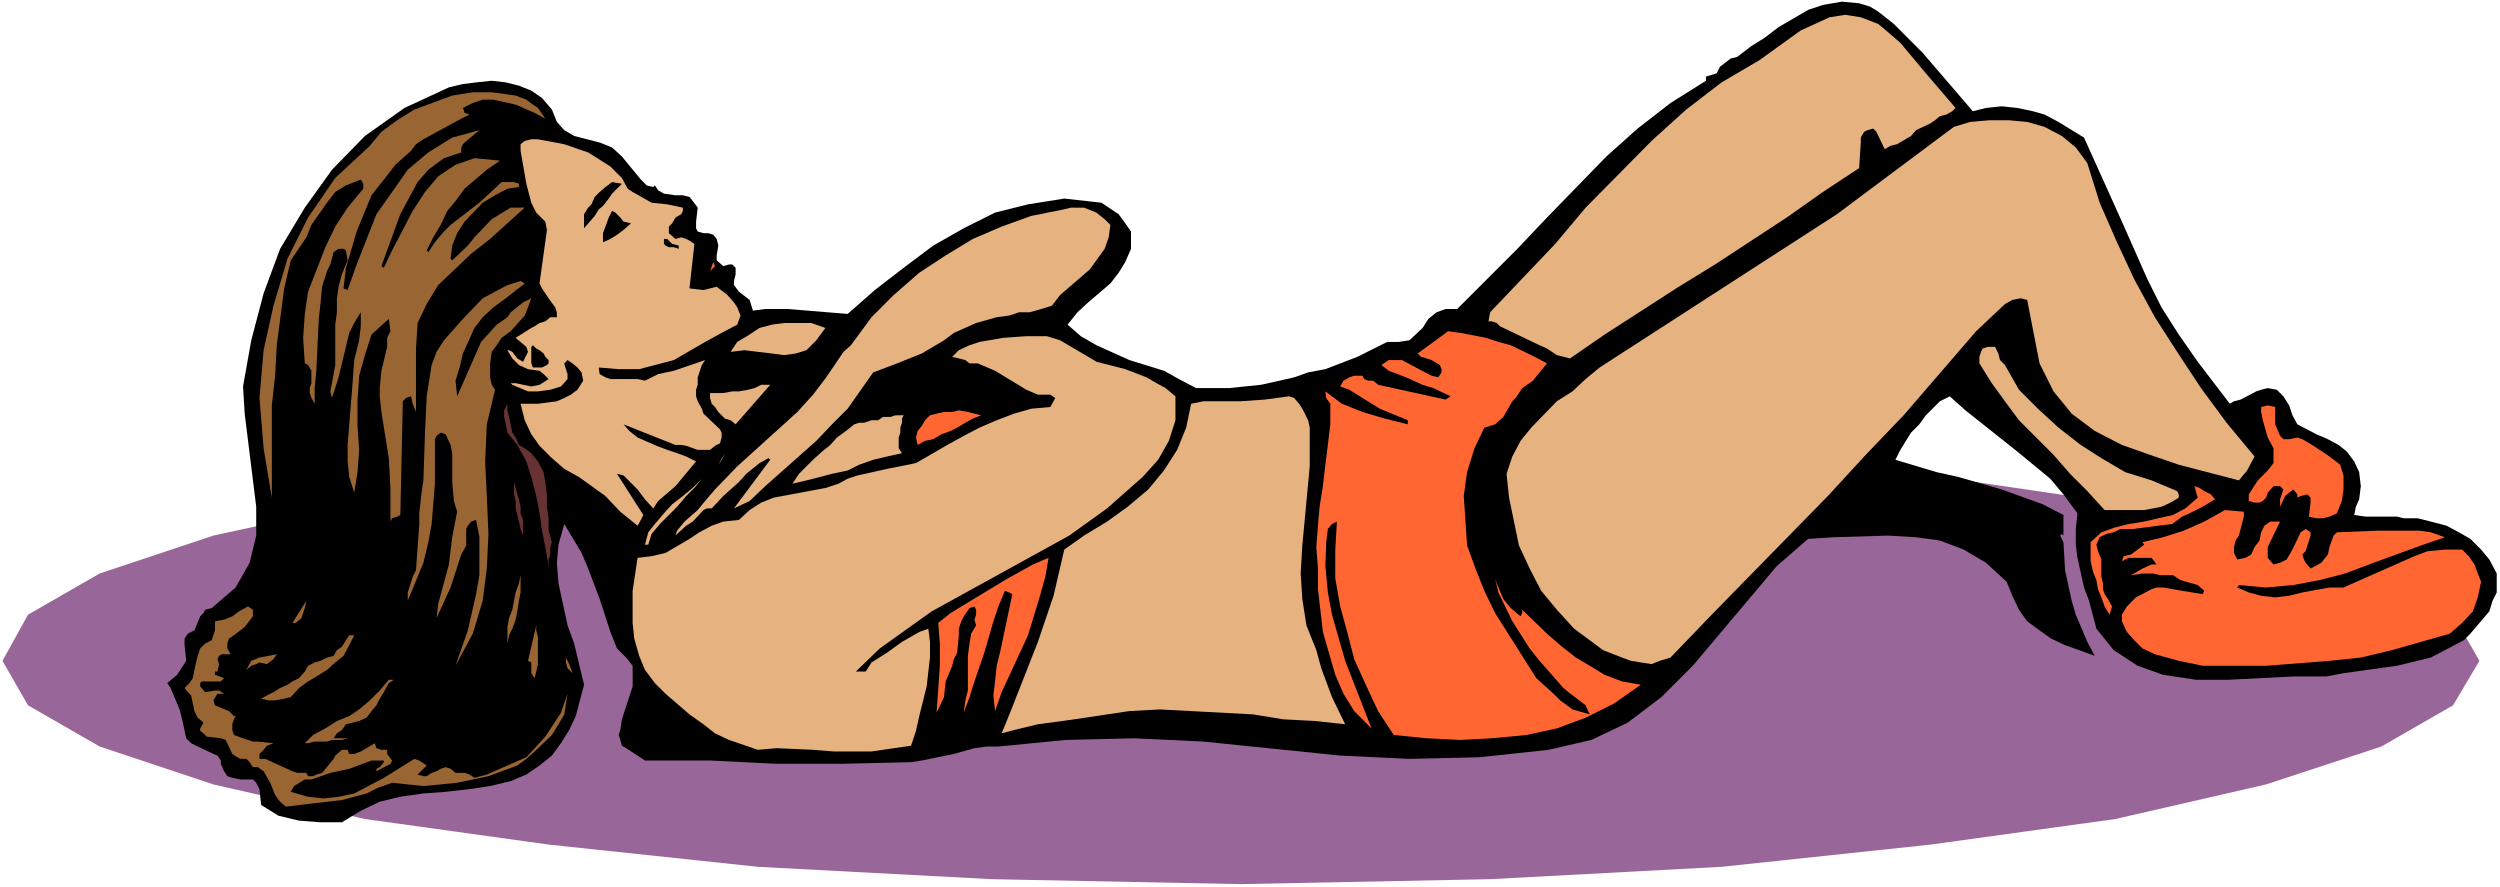 <?xml version="1.0" encoding="UTF-8" standalone="no"?>
<svg
   version="1.0"
   width="129.766mm"
   height="46.063mm"
   id="svg38"
   sodipodi:docname="Sit-Ups 4.wmf"
   xmlns:inkscape="http://www.inkscape.org/namespaces/inkscape"
   xmlns:sodipodi="http://sodipodi.sourceforge.net/DTD/sodipodi-0.dtd"
   xmlns="http://www.w3.org/2000/svg"
   xmlns:svg="http://www.w3.org/2000/svg">
  <rect width="100%" height="100%" fill="#333333" stroke="none"/>
  <sodipodi:namedview
     id="namedview38"
     pagecolor="#ffffff"
     bordercolor="#000000"
     borderopacity="0.25"
     inkscape:showpageshadow="2"
     inkscape:pageopacity="0.0"
     inkscape:pagecheckerboard="0"
     inkscape:deskcolor="#d1d1d1"
     inkscape:document-units="mm" />
  <defs
     id="defs1">
    <pattern
       id="WMFhbasepattern"
       patternUnits="userSpaceOnUse"
       width="6"
       height="6"
       x="0"
       y="0" />
  </defs>
  <path
     style="fill:#ffffff;fill-opacity:1;fill-rule:evenodd;stroke:none"
     d="M 0,174.096 H 490.455 V 0 H 0 Z"
     id="path1" />
  <path
     style="fill:#996699;fill-opacity:1;fill-rule:evenodd;stroke:none"
     d="m 243.369,85.836 48.965,1.132 45.41,2.263 41.046,4.041 36.198,5.334 29.573,6.466 22.624,7.436 14.059,8.082 5.171,9.052 -5.171,8.729 -14.059,8.082 -22.624,7.436 -29.573,6.789 -36.198,5.011 -41.046,4.365 -45.41,2.425 -48.965,0.97 -48.803,-0.97 -45.894,-2.425 -41.046,-4.365 -36.037,-5.011 -29.734,-6.789 -22.301,-7.436 -14.059,-8.082 -5.01,-8.729 5.01,-9.052 14.059,-8.082 22.301,-7.436 29.734,-6.466 36.037,-5.334 41.046,-4.041 45.894,-2.263 z"
     id="path2" />
  <path
     style="fill:#000000;fill-opacity:1;fill-rule:evenodd;stroke:none"
     d="m 377.174,10.346 9.858,11.477 2.586,-0.647 3.07,-0.323 3.07,0.323 3.07,0.647 2.262,0.647 2.747,1.455 5.01,3.071 7.434,16.488 5.01,11.315 2.747,5.496 3.394,5.334 3.717,5.334 6.302,8.244 0.808,-0.485 1.293,-0.323 3.07,-1.616 0.97,-0.323 1.293,-0.323 1.778,0.323 1.293,1.293 1.131,1.778 0.646,1.94 0.97,1.778 3.717,1.94 2.262,0.97 2.101,1.132 1.616,1.293 1.454,1.94 0.97,2.101 0.323,2.748 -0.323,2.586 -0.646,1.455 -0.323,1.616 2.262,0.323 h 6.141 l 1.293,0.323 h 2.747 l 2.586,0.647 3.07,0.808 2.424,1.293 2.262,1.293 2.101,2.101 1.616,1.94 1.454,2.748 v 1.616 2.101 l -0.808,1.616 -0.646,2.101 -3.717,4.365 -1.293,1.293 -3.07,1.616 -3.394,1.778 -6.626,1.616 -10.504,1.455 -3.394,0.647 h -6.464 l -12.766,0.647 h -6.302 l -6.464,-0.97 -5.01,-1.778 -4.686,-3.071 -3.394,-4.203 -1.454,-5.496 -0.97,-2.586 -1.293,-5.819 -0.323,-2.586 v -3.071 l 0.323,-3.071 -2.747,-3.718 -2.586,-3.071 -6.464,-5.334 -10.181,-8.082 -3.07,-2.748 -1.939,0.97 -2.747,2.748 -1.293,1.778 -1.616,1.616 -2.101,3.395 -0.97,1.94 8.08,2.425 4.363,0.97 8.403,2.425 8.08,2.91 4.04,2.101 v 4.041 l -0.323,-0.323 -0.323,0.323 0.646,1.293 0.323,5.496 1.293,5.981 0.808,2.748 2.262,5.334 1.454,2.748 -3.07,-1.132 -2.747,-0.97 -2.747,-1.293 -2.262,-1.616 -2.424,-1.778 -1.616,-2.263 -1.293,-2.748 -1.131,-2.748 -4.04,-3.718 -4.363,-2.586 -4.686,-1.778 -4.686,-0.647 -5.494,-0.323 -10.666,0.323 -5.01,0.323 -6.141,5.334 -16.483,19.559 -6.141,6.143 -6.626,5.011 -7.11,3.395 -8.403,1.94 -13.574,1.455 -13.736,0.323 -13.574,-0.647 -26.826,-2.748 -13.574,-0.647 -13.413,0.323 -13.251,1.293 h -2.262 l -2.424,0.323 -4.04,1.132 -6.302,1.293 -2.101,0.323 -13.574,0.323 h -6.302 -6.464 l -13.09,-0.647 h -6.787 -5.979 l -3.717,-2.425 -0.808,-0.485 -0.323,-1.132 -0.323,-0.97 0.323,-0.97 0.323,-2.101 2.101,-6.466 v -1.94 -2.101 l -1.293,-1.616 -1.778,-1.778 -1.293,-3.233 -2.101,-6.466 -2.262,-5.981 -1.293,-3.071 -3.394,-5.658 -1.131,4.041 -0.323,3.556 0.323,4.041 1.778,8.244 1.293,3.556 0.97,4.041 0.97,4.041 -1.616,6.143 -1.293,2.748 -1.616,2.586 -1.778,2.425 -2.424,1.94 -2.586,1.778 -3.07,1.293 -4.04,0.97 -4.363,0.647 -4.363,0.485 -4.363,0.323 -4.525,0.647 -4.04,0.97 -3.717,1.778 -3.717,2.263 h -1.939 -2.262 l -4.202,-0.323 -4.04,-0.97 -3.394,-2.101 -0.323,-3.071 -0.646,-1.293 -0.646,-0.647 h -2.424 l -1.616,-0.323 -0.97,-0.323 -0.646,-0.97 -0.646,-1.455 v -0.647 l -0.646,-0.97 -0.808,-0.323 -3.07,-1.455 -1.293,-0.647 -0.97,-0.97 -0.323,-1.455 -0.323,-1.616 -0.323,-1.293 -0.323,-1.293 -1.778,-4.203 -0.646,-0.97 1.939,-1.616 1.778,-2.748 -0.323,-3.071 v -1.293 l 0.646,-0.97 0.646,-0.323 0.646,-0.323 1.131,-2.748 0.646,-0.647 0.323,-0.647 1.293,-0.323 4.686,-4.041 2.747,-4.849 1.293,-5.334 v -5.658 l -2.262,-18.266 -0.323,-5.334 1.616,-9.052 2.424,-9.214 3.232,-8.729 4.848,-8.082 5.333,-7.436 6.464,-6.628 7.757,-5.496 8.726,-4.041 2.747,-0.647 2.586,-0.323 3.07,-0.323 2.747,0.323 2.586,0.647 2.424,0.97 2.101,1.455 1.939,2.263 0.97,2.425 1.454,1.616 1.939,1.132 5.01,1.293 2.424,0.97 1.939,1.778 3.717,4.526 1.131,1.132 1.293,0.323 0.323,-0.323 0.646,0.97 1.131,0.647 2.262,0.323 h 1.454 l 1.293,0.323 0.646,0.808 0.97,1.293 -0.323,2.748 v 0.647 0.647 l 0.323,0.647 1.131,0.323 h 0.97 l 0.97,0.323 0.646,0.808 0.323,1.293 -0.323,1.94 v 0.97 l 1.293,1.132 1.131,-0.323 h 0.646 l 0.646,0.647 v 1.293 l -0.323,1.293 v 0.808 l 0.97,1.293 2.101,1.616 0.646,2.101 2.424,-0.323 h 4.363 l 11.797,0.97 5.333,-4.688 5.656,-4.365 5.818,-4.365 5.979,-3.395 6.141,-3.071 6.464,-1.616 7.11,-1.132 7.272,0.808 3.394,2.263 1.293,1.778 1.131,1.616 v 3.395 l -1.131,2.586 -1.293,2.101 -1.616,2.101 -4.363,3.718 -2.101,1.94 -1.939,2.425 2.586,2.263 3.07,1.778 6.464,2.91 6.787,2.101 2.909,1.616 3.394,1.778 h 3.07 3.394 l 6.302,-0.647 6.464,-1.455 2.747,-0.97 3.394,-0.647 6.302,-2.425 5.818,-2.91 h 2.262 l 2.101,-0.323 2.586,-2.425 1.131,-1.778 1.616,-1.293 1.778,-0.647 h 2.262 l 11.797,-11.8 5.818,-6.143 11.635,-11.962 6.141,-5.496 6.464,-5.011 6.949,-4.365 V 15.033 l 2.101,-0.647 0.646,-1.293 2.101,-1.616 1.293,-0.323 2.747,-2.101 2.586,-1.616 2.747,-2.101 5.818,-3.395 2.909,-0.97 3.717,-0.647 3.394,0.323 2.101,0.647 1.616,0.97 3.07,2.425 z"
     id="path3" />
  <path
     style="fill:#e6b380;fill-opacity:1;fill-rule:evenodd;stroke:none"
     d="m 383.638,21.176 -0.646,0.647 -1.131,0.647 -1.293,0.323 -0.97,0.808 -0.97,0.647 -2.747,1.293 -0.97,1.132 -2.747,1.616 -1.293,0.323 -1.131,0.647 -1.616,-3.395 -0.646,-0.647 -1.131,0.323 -0.646,0.323 -0.646,1.132 v 0.97 l -0.323,5.011 -7.11,4.688 -7.11,5.011 -14.059,9.214 -7.11,4.365 -14.544,9.376 -6.787,4.688 -1.293,-0.323 -1.293,-0.323 -1.939,-1.293 -1.454,-0.647 -7.757,-3.718 -0.646,-0.647 -0.97,-0.323 h -0.646 l 0.323,-1.778 12.766,-13.417 5.979,-7.113 12.928,-13.094 6.787,-6.143 6.949,-5.334 7.434,-4.365 8.08,-5.819 5.656,-2.586 3.07,-0.485 3.07,0.485 3.394,1.293 1.939,1.616 2.424,2.101 5.01,5.981 z"
     id="path4" />
  <path
     style="fill:#996532;fill-opacity:1;fill-rule:evenodd;stroke:none"
     d="m 106.979,23.277 -2.101,-1.132 -3.717,-1.616 -4.363,-0.97 h -2.101 l -1.939,0.647 -1.939,0.97 0.323,0.97 0.97,0.323 -1.616,0.808 -7.434,4.041 -1.454,0.97 -0.97,1.293 -3.07,2.748 -2.262,2.91 -2.424,3.071 -2.909,7.113 -2.101,7.113 -0.485,4.041 0.808,0.323 1.778,-5.011 3.878,-9.861 3.07,-4.365 3.07,-4.365 4.04,-3.395 4.686,-2.91 5.333,-1.455 -2.909,2.425 -0.323,0.323 -0.323,0.647 v 0.97 l -3.394,1.132 -3.07,2.263 -2.101,2.425 -3.394,6.304 -3.717,10.184 0.485,0.323 1.616,-3.395 4.04,-7.759 2.424,-3.718 2.586,-3.071 3.394,-2.263 3.717,-1.293 5.01,0.485 -2.586,1.778 -4.363,3.718 -1.778,2.425 -1.616,1.94 -1.293,2.748 -1.454,2.425 -1.293,2.586 0.323,0.323 1.293,-1.94 1.778,-2.101 1.293,-1.293 5.656,-4.365 4.363,-4.041 h 2.424 l 0.97,0.323 v 0.647 l -2.262,0.323 -2.424,1.293 -2.424,1.455 -3.555,3.718 -1.454,2.263 -0.97,2.425 -0.323,2.586 0.323,0.323 3.07,-2.91 1.293,-1.616 3.394,-3.556 3.717,-2.263 h 2.747 l -6.787,6.143 -3.717,2.91 -6.464,6.143 -2.262,3.718 -1.778,3.718 -0.323,5.011 v 12.447 l -0.646,-1.616 -0.323,-1.455 -0.97,0.323 -0.646,0.647 -0.485,22.308 -0.646,0.323 -0.97,0.323 -0.323,0.647 v -3.395 -2.91 l -0.323,-6.143 -1.454,-9.052 -0.323,-3.071 v -1.616 l 0.323,-3.395 1.131,-4.688 v -1.778 l 0.646,-1.293 -0.323,-2.425 -3.394,3.071 -1.293,4.041 -1.131,4.041 -0.323,5.011 v 4.849 l 0.323,4.688 -0.323,4.365 -0.646,4.041 -0.97,-3.071 -0.323,-3.071 v -3.233 l 0.97,-12.124 0.323,-4.526 0.97,-3.88 0.323,-2.748 v -2.748 l -1.293,2.101 -0.97,1.94 -2.101,8.729 -1.293,4.041 -0.323,-1.293 0.323,-1.616 0.646,-3.556 v -2.586 -5.334 l 0.323,-2.425 v -2.748 l 0.323,-2.263 0.646,-2.425 1.131,-2.748 -0.323,-1.94 -0.485,-0.323 h -0.97 l -0.97,0.647 -0.646,2.425 -0.646,1.293 -0.97,3.071 -0.323,3.395 -0.323,2.91 -0.485,10.184 -0.323,3.395 v 3.071 l -0.646,-1.132 -0.323,-0.97 v -0.97 l 0.323,-0.97 v -2.425 l -0.646,-1.132 -0.646,-0.323 -0.323,-5.011 0.323,-4.688 0.646,-4.365 3.394,-8.729 1.939,-4.041 2.424,-3.718 3.07,-3.718 v -0.97 l -0.485,-0.808 -2.909,1.132 -2.101,1.293 -1.616,2.101 -3.07,4.365 -0.97,2.425 -3.07,4.526 -1.293,5.496 -1.454,11.154 -0.323,5.981 -0.646,5.819 v 18.105 l -1.616,-9.699 -0.808,-9.861 0.808,-9.376 1.939,-8.729 2.747,-9.214 4.04,-8.082 5.333,-7.759 6.787,-6.304 2.262,-2.748 3.07,-2.263 3.394,-2.101 7.434,-2.748 4.04,-0.647 h 3.717 l 4.686,0.647 2.101,0.808 1.293,0.97 0.97,0.647 z"
     id="path5" />
  <path
     style="fill:#e6b380;fill-opacity:1;fill-rule:evenodd;stroke:none"
     d="m 409.494,32.006 2.424,7.759 3.394,7.759 3.394,7.274 4.04,7.436 4.363,6.789 4.686,7.113 5.01,6.789 5.494,6.628 -1.454,2.748 -1.616,1.94 -11.797,-3.071 -5.656,-1.94 -5.494,-1.94 -5.333,-2.748 -4.525,-3.395 -3.555,-4.365 -2.747,-5.496 -2.424,-12.447 -1.293,-0.323 -1.616,0.323 -1.454,0.808 -5.656,5.334 -14.221,16.488 -7.434,7.759 -7.434,8.082 -22.786,23.277 -8.08,8.406 -2.101,0.647 -1.616,0.647 -2.101,-0.323 -1.939,-0.323 -1.778,-0.647 -3.717,-1.455 -1.293,-0.97 -4.363,-3.233 -3.394,-3.718 -3.07,-3.718 -2.262,-4.365 -2.101,-4.526 -0.97,-4.688 -0.97,-4.688 -0.485,-4.688 1.131,-3.395 1.616,-3.071 2.101,-2.586 5.01,-5.173 3.07,-1.94 2.586,-2.425 2.747,-2.263 46.541,-30.067 22.947,-17.135 3.232,-0.97 3.717,-0.323 h 3.878 l 3.555,0.323 3.394,0.97 3.394,1.778 2.747,2.263 z"
     id="path6" />
  <path
     style="fill:#e6b380;fill-opacity:1;fill-rule:evenodd;stroke:none"
     d="m 123.139,37.018 0.97,0.647 3.717,2.101 3.07,0.323 3.07,0.647 v 0.647 l -0.323,0.647 -1.131,0.647 -0.646,1.132 -0.646,0.647 v 0.647 0.647 l 1.293,1.132 1.131,-0.323 0.97,0.323 0.646,0.323 0.97,0.647 -0.97,8.729 2.747,0.323 1.293,-0.323 1.293,-0.323 1.293,0.97 0.808,0.647 1.293,1.455 0.646,0.97 0.646,1.616 -0.646,1.778 -3.07,1.616 -3.232,1.778 -6.141,3.556 -6.787,1.778 h -4.04 l -3.878,-0.323 v 0.323 l 0.162,0.97 1.131,0.647 0.97,0.323 h 1.293 4.04 l 1.454,0.323 1.293,-0.647 1.293,-0.647 3.07,-0.647 6.141,-2.101 -0.646,0.97 -0.808,2.425 v 1.455 l -0.323,0.97 v 1.293 l 0.323,0.97 0.808,1.455 0.323,0.97 3.232,3.071 0.323,0.647 v 0.97 l -0.323,1.132 -0.97,0.485 -0.97,0.808 h -2.424 l -2.262,-0.808 -0.97,-0.162 h -1.131 l -10.181,-4.041 1.131,1.293 1.616,1.293 3.717,1.616 2.101,0.808 1.939,0.647 1.778,0.647 1.939,0.97 -4.04,4.849 -3.394,2.91 -0.97,1.455 -1.616,-1.778 -1.454,-1.94 -2.747,-2.748 -1.293,-0.323 5.171,8.082 -0.485,0.97 -0.646,1.132 -3.394,-2.748 -2.909,-3.071 -5.171,-3.718 -2.909,-1.616 -2.424,-2.101 -2.424,-2.425 -1.616,-2.263 -1.293,-2.748 -0.808,-3.233 h 3.394 l 3.717,-0.485 1.454,-0.647 1.293,-0.647 1.293,-0.97 1.131,-1.778 -0.323,-1.616 -0.808,-0.97 -0.97,-0.808 -0.97,-0.647 -0.646,0.647 0.323,1.132 0.323,0.97 v 0.97 l -1.293,1.455 -2.101,0.647 -2.424,0.323 h -1.939 l -3.07,-1.293 -0.323,-0.323 h 0.97 l 3.07,0.647 1.616,-0.323 1.778,-1.132 -0.97,-0.97 -0.808,-0.647 -2.262,-0.323 -1.778,-0.808 -1.293,-1.293 -0.97,-1.616 h 0.323 l 0.646,0.323 0.97,1.293 1.131,0.647 0.97,-1.94 -0.323,-0.97 -2.101,-1.778 3.07,-1.94 0.646,-0.323 0.97,-0.647 1.131,-0.323 0.97,-0.808 h 1.293 v -0.97 l -0.323,-0.97 -1.293,-1.778 -1.293,-1.94 -0.485,-0.97 1.454,-10.507 -0.323,-1.616 -1.778,-1.778 -0.97,-1.94 -0.97,-3.718 -1.131,-6.466 v -1.293 l 0.808,-0.647 1.293,-0.323 h 1.293 l 5.171,0.97 4.686,1.616 1.293,0.808 3.07,1.94 1.293,1.293 0.97,0.97 z"
     id="path7" />
  <path
     style="fill:#000000;fill-opacity:1;fill-rule:evenodd;stroke:none"
     d="m 122.008,36.048 -0.97,0.97 -0.97,0.97 -0.646,0.97 -1.131,1.455 -0.808,0.647 -0.808,1.293 -0.97,1.132 -1.131,1.293 v -1.778 -0.97 l 0.808,-1.293 0.646,-0.647 0.646,-1.455 0.97,-0.97 1.131,-0.97 1.293,-0.97 z"
     id="path8" />
  <path
     style="fill:#e6b380;fill-opacity:1;fill-rule:evenodd;stroke:none"
     d="m 217.837,44.13 -0.323,2.425 -0.808,2.263 -2.909,4.041 -5.818,5.011 -1.616,2.101 -2.101,0.647 -2.262,0.647 h -2.101 l -1.939,0.647 -2.424,0.323 -4.04,1.132 -4.363,1.94 -1.939,1.455 -4.363,2.586 -4.848,1.94 -4.686,1.778 -5.01,7.113 -3.07,3.071 -3.07,3.233 -10.019,8.891 -3.07,2.91 -3.07,1.455 7.11,-9.537 -0.323,-0.323 -1.778,0.97 -2.586,2.101 -1.454,1.616 -3.07,2.748 -2.262,2.425 h -0.97 l -0.646,0.323 -2.101,2.263 -1.293,0.808 -1.778,1.616 -0.323,0.323 0.323,-0.97 1.454,-1.778 2.586,-2.263 1.454,-1.778 1.939,-2.263 4.363,-4.526 11.797,-10.669 3.07,-3.395 2.586,-3.395 3.394,-5.011 1.454,-1.293 4.04,-5.496 4.363,-4.365 5.01,-4.365 5.171,-3.395 5.333,-3.233 5.656,-2.425 5.818,-2.101 6.464,-1.293 1.293,-0.323 h 2.586 l 2.424,0.97 1.616,1.293 z"
     id="path9" />
  <path
     style="fill:#000000;fill-opacity:1;fill-rule:evenodd;stroke:none"
     d="m 123.785,43.807 -1.454,1.293 -1.293,0.97 -1.293,0.808 -1.454,0.647 v -1.778 l 0.485,-1.293 0.646,-1.778 0.646,-1.293 0.646,0.323 0.97,0.97 0.646,0.808 z"
     id="path10" />
  <path
     style="fill:#000000;fill-opacity:1;fill-rule:evenodd;stroke:none"
     d="m 133.158,48.171 v 0.647 l -0.97,-0.323 h -0.97 l -0.646,-0.323 -0.323,-0.323 v -0.97 h 0.646 l 0.646,0.647 0.323,0.323 z"
     id="path11" />
  <path
     style="fill:#ff6632;fill-opacity:1;fill-rule:evenodd;stroke:none"
     d="m 139.299,53.182 0.646,-1.778 0.323,0.808 z"
     id="path12" />
  <path
     style="fill:#996532;fill-opacity:1;fill-rule:evenodd;stroke:none"
     d="m 102.939,55.607 -3.717,2.91 -2.424,1.778 -2.101,1.94 -1.616,2.101 -2.262,5.011 -0.646,2.748 -0.808,2.586 0.323,3.071 4.686,-10.669 3.07,-3.395 2.101,-1.455 0.646,-0.97 2.424,-1.94 1.616,-0.808 -0.646,1.778 -0.646,1.616 -2.747,3.071 -1.778,1.293 -0.97,1.455 -0.97,1.293 -0.323,2.263 v 2.748 l 0.323,1.455 0.646,0.97 -1.616,6.789 -0.323,7.274 0.323,6.789 0.323,7.436 -0.323,6.789 -0.808,6.304 -1.939,6.466 -3.394,6.304 2.424,-6.951 1.616,-7.113 0.646,-3.718 v -3.718 -3.718 l -0.646,-3.395 -0.97,0.323 -0.646,0.808 -0.323,0.647 v 3.233 l -0.97,1.778 -2.101,6.466 -2.747,5.981 0.323,-2.748 2.101,-7.759 0.646,-5.334 0.97,-5.011 -0.646,-2.101 L 88.718,94.565 V 92.948 90.847 88.907 l -0.323,-1.616 -0.97,-2.101 -0.97,-0.323 -0.808,0.647 -0.323,0.647 v 4.688 4.041 l -0.646,7.921 -0.646,3.556 -0.97,4.041 -3.07,7.436 v -1.616 l 0.97,-3.071 0.646,-1.293 0.646,-9.052 v -2.101 l 0.485,-4.365 0.323,-2.101 0.323,-9.699 0.323,-6.789 0.97,-6.143 0.97,-2.586 1.454,-2.263 3.717,-4.203 3.878,-4.041 4.848,-2.586 2.586,-0.808 z"
     id="path13" />
  <path
     style="fill:#e6b380;fill-opacity:1;fill-rule:evenodd;stroke:none"
     d="m 161.923,64.336 -1.778,2.425 -1.939,1.94 -2.101,0.647 -2.262,0.323 -2.424,-0.323 -2.747,-0.323 -2.586,-0.323 -2.747,0.323 1.293,-1.94 2.424,-1.455 1.939,-1.293 2.424,-0.647 2.424,-0.323 h 2.909 2.424 z"
     id="path14" />
  <path
     style="fill:#ff6632;fill-opacity:1;fill-rule:evenodd;stroke:none"
     d="m 303.484,71.287 -1.454,1.778 -1.293,1.616 -2.101,1.455 -0.646,0.97 -0.646,0.97 -0.646,0.647 -1.778,3.071 -1.616,1.455 -2.101,0.647 -1.939,4.041 -1.454,4.688 -0.646,4.688 0.646,9.699 1.778,4.849 1.616,4.041 2.101,4.365 8.08,12.77 3.394,3.071 1.293,1.293 2.424,1.778 3.394,0.97 -0.485,-0.97 -0.323,-0.808 -3.394,-2.586 -0.97,-0.808 -4.686,-5.334 -1.939,-2.425 -3.394,-5.334 -2.747,-5.658 -0.646,-2.748 0.323,0.97 1.293,3.071 1.454,1.778 1.939,1.616 0.323,-0.647 v -0.647 l 4.848,4.688 2.586,2.263 3.07,2.425 2.747,1.616 2.909,1.778 3.394,1.293 3.717,0.647 -5.333,3.718 -5.494,2.748 -5.656,2.101 -5.979,1.293 -6.787,0.647 -6.141,0.323 -6.626,-0.323 -6.464,-0.647 -3.07,-4.688 -2.424,-5.173 -2.262,-5.011 -1.293,-5.011 -1.454,-5.334 -0.97,-5.496 v -5.658 l 0.323,-5.496 -0.97,0.485 -0.808,0.97 -0.323,2.586 -0.162,4.688 0.485,5.173 0.808,4.365 2.586,9.052 5.171,13.255 -3.394,-3.395 -2.101,-3.395 -1.616,-3.718 -2.424,-8.406 -0.97,-8.406 v -4.041 l -0.323,-4.203 0.323,-4.203 0.323,-3.718 0.646,-4.041 0.485,-4.203 0.485,-3.88 0.485,-4.041 v -4.041 l -0.808,-1.132 -0.162,-1.293 1.293,0.97 1.939,1.455 4.04,1.616 4.363,1.293 4.525,1.132 v -0.808 l -5.494,-2.263 -5.979,-3.718 -1.778,-0.647 0.646,-1.132 1.131,-0.647 0.97,-0.323 h 1.616 l 0.323,0.647 0.808,0.323 h 0.97 l 0.97,0.808 13.251,2.91 0.97,-0.647 -3.394,-1.616 -2.101,-0.647 -3.232,-1.455 -3.394,-1.293 -1.454,-1.132 1.454,-0.97 h 1.293 1.293 l 4.525,2.425 1.293,0.647 1.293,0.323 0.646,-0.97 V 72.419 l -0.323,-0.808 -1.616,-0.97 -0.97,-0.323 -1.131,-0.323 -0.646,-0.647 5.979,-4.365 2.424,0.323 5.01,0.97 2.424,0.808 2.424,0.647 4.686,2.263 z"
     id="path15" />
  <path
     style="fill:#e6b380;fill-opacity:1;fill-rule:evenodd;stroke:none"
     d="m 215.089,70.964 5.656,1.455 4.202,1.616 1.939,1.132 1.778,0.97 1.939,1.616 v 4.688 l -1.293,4.041 -2.101,3.718 -3.07,3.395 -6.949,6.143 -7.434,5.334 -26.987,14.872 -10.181,7.274 -4.686,4.526 h 1.939 l 1.131,-1.778 3.07,-1.94 2.909,-2.101 3.394,-1.94 1.778,-0.647 0.323,2.586 v 3.071 l -0.323,2.748 -0.323,2.91 -1.454,5.819 -0.646,2.91 -0.97,2.91 -7.757,1.132 h -3.717 -3.717 l -4.04,-0.323 -7.11,-0.323 -3.717,0.323 -5.656,-1.94 -2.747,-1.293 -2.262,-1.778 -2.747,-1.94 -4.686,-4.041 -2.101,-2.101 -1.939,-2.586 -1.131,-2.748 -0.97,-3.395 -0.323,-3.071 v -3.233 -3.071 l 0.97,-6.466 2.747,-0.323 2.747,-0.647 4.686,-2.748 1.939,-1.293 2.424,-1.293 2.262,-0.808 3.07,-0.323 2.101,-1.94 2.262,-1.455 2.424,-0.97 10.342,-1.94 2.424,-0.808 1.778,-0.97 1.939,-0.647 5.818,-1.293 5.656,-1.132 6.141,-3.556 3.232,-1.778 3.07,-1.616 3.394,-1.455 3.394,-1.293 3.394,-0.97 3.717,-0.323 0.646,-1.132 0.323,-0.647 -0.97,-0.647 h -1.454 -0.97 l -2.262,-0.97 -6.141,-3.718 -3.394,-1.455 h -1.616 l -0.808,-0.647 -2.586,-0.647 1.293,-1.293 2.101,-0.97 1.939,-0.647 4.686,-0.808 4.525,-0.323 h 2.586 1.454 l 2.586,0.808 5.494,3.233 z"
     id="path16" />
  <path
     style="fill:#e6b380;fill-opacity:1;fill-rule:evenodd;stroke:none"
     d="m 393.334,71.61 2.747,4.849 3.717,3.718 4.04,3.718 4.363,3.395 4.04,2.586 4.686,2.748 5.171,1.616 5.01,2.101 0.323,0.647 v 0.647 l -1.616,0.97 -1.778,0.808 -1.616,0.323 -1.778,0.323 h -1.939 -2.101 -1.939 -1.778 l -3.394,-3.718 -3.394,-3.395 -3.232,-3.718 -3.394,-3.395 -3.394,-3.395 -2.747,-3.718 -2.586,-3.556 -2.424,-3.88 v -1.293 l 0.323,-0.97 0.323,-0.647 0.97,-0.323 h 1.454 l 0.646,1.293 0.323,1.293 z"
     id="path17" />
  <path
     style="fill:#000000;fill-opacity:1;fill-rule:evenodd;stroke:none"
     d="m 107.625,70.641 v 0.647 l -0.323,0.323 -0.97,0.485 h -0.485 -1.293 l -0.323,-0.808 V 70.317 69.671 68.701 68.054 l 0.323,-0.323 0.646,0.647 0.646,0.323 0.808,0.647 0.323,0.647 z"
     id="path18" />
  <path
     style="fill:#e6b380;fill-opacity:1;fill-rule:evenodd;stroke:none"
     d="m 144.309,83.249 -0.97,-0.808 -1.131,-0.323 -0.646,-0.647 -0.646,-0.647 -0.646,-0.97 -0.646,-0.647 -0.323,-1.132 v -0.647 -0.323 h 1.293 1.293 l 1.778,-0.323 h 1.293 l 1.778,-0.323 1.293,-0.323 1.293,-0.647 h 1.778 z"
     id="path19" />
  <path
     style="fill:#e6b380;fill-opacity:1;fill-rule:evenodd;stroke:none"
     d="m 256.944,86.482 v 5.011 l -1.454,15.518 -0.323,5.496 0.323,5.011 0.808,5.173 1.939,4.849 0.97,3.556 2.101,5.658 2.586,5.334 -5.979,-0.647 -6.141,-0.323 -5.979,-0.97 -12.12,-0.647 -6.141,-0.323 -5.979,0.323 -10.827,1.616 -2.262,0.323 -2.424,0.323 -2.424,0.323 -4.686,1.132 -2.424,0.647 1.778,-4.365 5.333,-13.579 3.07,-9.052 2.101,-9.052 3.878,-2.748 4.525,-2.748 4.04,-2.91 4.04,-3.395 3.07,-3.718 2.586,-4.041 1.778,-4.365 0.97,-4.688 2.424,-0.485 h 7.272 l 4.686,-0.323 4.848,-0.647 0.97,0.323 0.97,1.132 0.646,0.97 1.131,2.263 0.323,1.455 z"
     id="path20" />
  <path
     style="fill:#663232;fill-opacity:1;fill-rule:evenodd;stroke:none"
     d="m 104.232,88.907 1.293,1.616 1.131,2.101 0.323,1.94 0.323,2.425 v 2.425 l 0.323,2.263 v 2.425 l 0.646,2.263 -0.323,0.97 v 1.455 l -0.323,0.97 v 1.293 l -0.646,-3.718 -0.646,-3.233 -0.485,-3.395 -0.646,-3.395 -0.97,-3.718 -0.97,-3.071 -1.778,-3.233 -1.939,-2.425 -0.323,-1.616 -0.323,-1.455 v -1.293 l 0.646,-1.293 v 1.293 l 0.323,1.293 0.323,1.455 0.323,1.616 0.646,0.97 0.646,1.455 1.131,0.647 z"
     id="path21" />
  <path
     style="fill:#ff6632;fill-opacity:1;fill-rule:evenodd;stroke:none"
     d="m 450.702,85.836 0.97,0.323 1.939,1.132 3.394,2.263 2.101,1.616 0.646,2.101 v 1.293 1.455 l -0.323,2.263 -0.97,2.425 -1.454,0.647 -1.293,0.323 h -1.293 l -1.454,-0.323 0.323,-2.748 v -0.97 l -0.646,-0.647 -1.293,0.323 -0.646,0.323 v -0.323 -0.323 l -0.808,-0.97 -0.808,0.647 -0.808,0.647 -0.97,2.101 v -1.455 l 0.323,-0.97 0.323,-0.97 -0.646,-0.647 h -1.293 l -1.131,1.293 -0.323,0.97 -0.646,0.647 -0.646,0.323 h -0.97 l -1.131,-0.323 v -1.293 l 1.778,-2.748 0.97,-0.97 0.97,-0.97 1.131,-1.455 v -1.293 -1.616 l -1.131,-2.101 -0.97,-3.395 -0.323,-1.616 v -0.97 l 1.293,-0.323 1.454,0.323 v 3.395 l 0.97,2.263 0.646,0.647 h 1.131 z"
     id="path22" />
  <path
     style="fill:#ff6632;fill-opacity:1;fill-rule:evenodd;stroke:none"
     d="m 192.465,81.471 -1.616,0.647 -1.454,0.808 -1.616,0.97 -1.293,0.647 -1.778,0.647 -1.616,0.97 -1.616,0.323 -1.454,0.808 -0.323,-1.455 0.323,-1.293 0.808,-0.97 0.646,-1.132 0.97,-0.97 1.293,-0.323 1.454,-0.323 h 1.616 l 1.293,-0.323 1.778,0.323 1.293,0.323 z"
     id="path23" />
  <path
     style="fill:#e6b380;fill-opacity:1;fill-rule:evenodd;stroke:none"
     d="m 177.275,81.471 -0.323,0.647 v 0.808 l -0.323,0.97 v 0.97 l -0.323,0.97 v 1.132 0.97 l 0.646,0.97 -2.909,0.647 -2.747,0.647 -2.747,0.97 -2.262,1.132 -3.07,0.647 -2.424,0.647 -2.586,0.647 -2.747,0.647 1.293,-1.94 1.454,-1.455 1.293,-1.293 1.778,-1.616 1.616,-1.293 1.293,-1.455 1.778,-1.293 1.616,-1.293 0.97,-0.323 h 0.97 l 1.454,-0.485 h 1.293 l 0.97,-0.647 h 1.454 l 0.97,-0.323 z"
     id="path24" />
  <path
     style="fill:#ffffff;fill-opacity:1;fill-rule:evenodd;stroke:none"
     d="m 140.915,91.17 1.293,-2.263 -0.646,1.293 z"
     id="path25" />
  <path
     style="fill:#e6b380;fill-opacity:1;fill-rule:evenodd;stroke:none"
     d="m 127.179,106.85 h -0.646 l 0.646,-2.425 1.293,-1.616 1.778,-2.101 1.616,-1.778 2.101,-1.616 1.939,-1.616 1.778,-1.778 1.616,-1.616 -1.616,1.616 -1.454,1.778 -1.616,1.616 -1.778,2.101 -1.616,1.616 -1.778,1.778 -1.616,1.94 z"
     id="path26" />
  <path
     style="fill:#663232;fill-opacity:1;fill-rule:evenodd;stroke:none"
     d="m 102.616,105.072 -0.485,-1.293 -0.323,-1.455 -0.323,-1.293 -0.323,-1.293 v -1.455 l -0.323,-1.293 V 95.696 94.565 l 0.323,1.132 0.323,1.293 0.323,0.97 0.323,1.455 v 1.293 l 0.485,1.293 v 1.455 z"
     id="path27" />
  <path
     style="fill:#ff6632;fill-opacity:1;fill-rule:evenodd;stroke:none"
     d="m 434.542,97.959 -2.424,1.455 -1.939,0.97 -2.101,0.97 -1.939,1.455 -2.747,0.323 -2.424,0.323 -2.586,0.323 h -2.424 l -1.293,0.647 -1.454,0.323 -1.293,0.647 -0.646,1.455 0.323,1.293 0.646,1.616 v 0.97 1.455 0.97 l 0.323,1.293 v 1.132 l 0.323,0.97 0.646,0.97 0.808,1.455 -0.485,1.616 -0.97,-1.616 -0.646,-1.778 -0.646,-1.616 -0.323,-1.778 -0.646,-1.616 -0.485,-2.101 v -1.94 -1.778 l 2.101,-1.94 2.747,-0.97 2.586,-0.647 3.07,-0.485 2.747,-0.647 2.909,-0.647 2.424,-1.293 2.424,-2.101 -0.646,-2.263 0.97,0.323 0.97,0.647 1.293,0.647 z"
     id="path28" />
  <path
     style="fill:#ff6632;fill-opacity:1;fill-rule:evenodd;stroke:none"
     d="m 440.198,100.384 v 0.97 l -0.97,3.718 -0.646,0.97 -0.323,1.293 v 1.132 l 0.646,1.293 1.616,-0.323 1.131,-0.647 0.646,-1.455 0.97,-1.293 0.323,-1.616 0.646,-1.293 1.131,-0.808 h 1.939 l -2.424,5.011 v 1.455 0.647 l 1.131,1.293 1.293,-0.323 1.293,-0.647 1.131,-1.94 1.616,-3.395 0.97,-0.647 0.97,0.647 v 0.647 l -0.97,3.071 -0.646,0.647 0.323,0.97 0.323,0.647 0.97,1.132 2.101,-1.132 1.293,-1.616 0.323,-1.455 0.323,-0.97 0.485,-1.293 0.646,-0.647 8.08,-0.323 h 5.333 2.747 l 2.262,0.323 2.747,0.97 -4.686,1.616 -10.181,3.718 -4.686,1.778 -5.01,1.293 -5.171,0.97 -5.333,0.485 -5.333,-0.485 -0.323,0.485 2.262,0.97 2.424,0.647 2.747,0.323 2.747,-0.323 2.586,-0.647 5.333,-0.97 h 2.747 l 13.898,-6.143 2.586,-0.97 3.394,-0.323 h 3.394 l 1.293,1.293 1.131,1.616 0.646,1.778 0.646,1.616 -0.646,3.071 -0.97,2.748 -2.101,2.263 -2.424,2.101 -5.656,1.616 -5.656,1.616 -6.141,1.455 -6.141,0.647 -12.443,0.97 h -6.302 -6.141 l -4.686,-0.97 -4.686,-1.293 -2.424,-1.132 -1.616,-1.616 -1.454,-1.616 -0.97,-2.101 v -1.293 l 0.97,-1.616 1.778,-1.778 3.07,-1.616 0.97,-0.323 h 1.293 l 3.717,0.647 4.04,0.647 0.323,-0.647 -1.293,-1.132 -3.394,-0.97 -1.454,-0.97 h -2.586 l -1.293,-0.323 h -0.646 -1.454 l -2.262,0.323 -1.131,0.647 1.131,-0.647 2.262,-1.293 1.778,-0.808 h 0.97 l -0.97,-1.293 h -1.454 -1.616 -1.454 l -1.293,0.647 0.323,-0.97 1.454,-0.323 1.293,-0.97 1.293,-0.97 -0.323,-0.485 4.04,-0.97 4.04,-1.293 4.04,-1.778 4.04,-2.263 z"
     id="path29" />
  <path
     style="fill:#ff6632;fill-opacity:1;fill-rule:evenodd;stroke:none"
     d="m 195.213,139.503 -0.323,-3.071 0.323,-2.748 0.323,-3.071 0.646,-2.586 0.646,-3.071 1.778,-8.406 -0.646,-0.323 -0.808,-0.323 -1.293,3.071 -0.97,2.91 -1.778,6.143 -1.939,5.658 -0.97,3.071 -1.131,3.071 0.323,-2.425 0.485,-1.94 v -6.789 l 0.323,-2.425 0.323,-1.94 0.97,-1.616 -0.323,-1.132 0.323,-0.97 v -0.97 l -0.323,-0.647 -0.97,0.323 -1.131,1.616 -0.485,0.97 -0.485,1.455 v 1.293 l -0.323,3.395 -0.646,1.293 -0.323,1.293 -1.293,3.071 -0.323,3.071 -1.454,3.071 0.646,-9.214 v -4.365 l -0.323,-4.041 2.424,-1.94 10.666,-6.466 5.494,-3.071 3.07,-1.293 -0.646,3.718 -1.131,4.041 -2.262,7.436 -5.171,11.154 z"
     id="path30" />
  <path
     style="fill:#996532;fill-opacity:1;fill-rule:evenodd;stroke:none"
     d="m 99.545,126.248 v -1.616 -1.616 l 0.323,-1.778 0.646,-1.616 0.323,-1.778 0.323,-1.616 0.646,-1.778 0.323,-1.616 v 1.616 1.778 l -0.323,1.616 -0.323,2.101 -0.323,1.616 -0.646,1.778 -0.646,1.293 z"
     id="path31" />
  <path
     style="fill:#996532;fill-opacity:1;fill-rule:evenodd;stroke:none"
     d="m 58.014,122.207 h -0.646 l 2.747,-4.365 -0.323,1.455 -0.323,0.97 -0.323,0.97 z"
     id="path32" />
  <path
     style="fill:#996532;fill-opacity:1;fill-rule:evenodd;stroke:none"
     d="m 49.611,120.913 -1.616,2.101 -2.101,1.616 -0.97,0.647 -0.323,0.97 v 0.97 l 0.646,1.132 h -1.778 l -0.485,0.323 -0.323,0.647 0.323,0.97 -0.323,1.455 h -0.485 v 0.647 l 1.778,0.647 -0.646,0.647 h -1.131 -2.586 l -0.323,0.323 v 0.647 l 0.97,1.132 1.939,-0.323 h 0.808 l 0.97,0.647 h -1.293 l -0.808,1.293 0.323,0.97 2.747,1.132 0.97,0.97 h 0.323 l -0.323,0.647 -0.323,0.97 v 1.132 l 0.323,0.97 1.778,0.647 1.939,0.647 h 0.97 l 3.07,0.323 -1.293,0.485 -0.646,0.808 -0.808,0.808 v 0.97 h 1.131 l 5.333,2.425 0.97,0.323 h 1.778 l 0.323,0.647 h 0.97 l 0.646,-0.323 1.131,-0.323 2.262,-2.748 0.323,-0.647 1.293,-1.132 h 1.131 l 0.323,0.808 h 0.97 l 1.293,-0.485 2.747,-1.616 0.323,0.97 0.97,0.323 h 1.131 v 0.808 l 0.97,1.293 -0.323,0.647 -2.747,1.455 v -0.485 l 0.646,-0.323 0.808,-0.97 v -0.323 h -1.131 -1.293 l -4.363,1.616 -3.717,0.808 -3.717,1.293 h -1.293 l -2.101,1.293 -0.646,1.132 3.394,0.97 3.07,0.323 2.909,-0.323 3.07,-0.647 5.818,-3.071 5.979,-3.718 0.97,0.323 1.454,0.97 -1.778,1.778 1.131,0.323 h 0.646 l 0.97,-0.647 0.97,-0.323 0.808,-0.485 0.97,-0.323 0.97,0.323 0.97,0.808 h 1.778 l 0.97,0.323 0.97,0.647 2.424,-0.647 2.586,-1.132 5.171,-2.263 3.717,-4.041 3.07,-4.688 1.293,-3.718 -0.646,4.041 -1.131,1.94 -1.293,2.101 -3.394,3.233 -1.616,1.455 -1.778,1.293 -5.656,2.101 -6.141,1.293 -3.232,0.323 -3.394,0.323 -3.07,-0.323 -3.07,-0.323 -2.747,0.97 -2.262,1.132 -4.848,1.293 -5.656,0.647 -2.747,0.323 -2.586,0.323 -1.131,-0.97 -0.97,-1.293 -0.97,-2.425 -1.293,-2.263 -1.131,-0.808 h -0.97 l -0.646,-0.97 -0.646,-0.647 h -1.131 l -0.646,-0.323 -0.97,-0.647 -1.293,-2.748 -0.97,-0.323 -2.747,-0.323 -0.646,-0.647 -0.646,-0.485 v -0.485 l 0.646,-1.132 -1.131,-0.97 -0.646,-1.293 -0.646,-3.071 -0.646,-0.647 -0.646,-0.808 0.97,-0.97 0.646,-0.97 0.323,-1.616 0.323,-1.455 0.323,-1.293 0.485,-1.455 0.97,-0.97 1.293,-0.647 0.646,-1.94 v -1.778 l 1.778,-0.323 1.616,-0.647 1.293,-0.97 1.778,-0.97 0.97,0.647 z"
     id="path33" />
  <path
     style="fill:#996532;fill-opacity:1;fill-rule:evenodd;stroke:none"
     d="m 104.878,133.037 -0.646,-0.97 v -1.455 -0.647 l -0.646,-0.323 1.616,-6.951 v 0.97 l 0.323,1.293 v 1.293 1.293 1.455 1.293 l -0.323,1.455 z"
     id="path34" />
  <path
     style="fill:#996532;fill-opacity:1;fill-rule:evenodd;stroke:none"
     d="m 69.488,124.631 -0.97,1.94 -1.131,2.101 -1.616,1.293 -1.616,1.455 -2.101,1.293 -1.616,0.97 -1.778,1.293 -1.616,1.778 -1.293,0.323 -1.778,0.323 H 52.682 l -1.454,-0.323 1.131,-0.647 1.293,-0.647 1.293,-0.808 1.454,-0.647 0.97,-0.647 1.293,-0.647 1.131,-1.293 0.646,-1.132 1.293,-0.647 1.131,-0.323 1.293,-0.647 1.293,-0.323 0.646,-1.132 0.97,-0.647 0.808,-1.293 0.646,-0.97 z"
     id="path35" />
  <path
     style="fill:#996532;fill-opacity:1;fill-rule:evenodd;stroke:none"
     d="m 54.298,128.349 -0.646,0.97 -1.293,0.97 -1.454,-0.323 -0.646,0.323 -0.97,0.323 -0.97,0.808 0.97,-1.778 1.616,-0.647 1.778,-0.323 z"
     id="path36" />
  <path
     style="fill:#996532;fill-opacity:1;fill-rule:evenodd;stroke:none"
     d="m 112.312,132.067 -0.646,-0.647 -0.323,-0.323 -0.323,-1.132 v -0.97 l 0.646,1.293 z"
     id="path37" />
  <path
     style="fill:#996532;fill-opacity:1;fill-rule:evenodd;stroke:none"
     d="m 77.245,133.36 -0.97,0.647 -0.97,1.778 -0.808,1.293 -0.646,1.293 -0.97,1.132 -0.97,1.293 -1.454,0.647 -1.293,0.323 -1.293,0.323 -0.808,1.132 -0.97,0.647 -0.646,0.97 h 1.454 1.293 l -1.131,0.323 h -0.97 -0.97 l -0.97,0.323 H 62.862 61.731 l -1.293,0.323 h -0.646 l 1.616,-1.616 2.424,-1.293 2.262,-1.455 2.424,-0.97 1.939,-1.293 2.101,-1.778 1.939,-1.94 1.778,-2.101 z"
     id="path38" />
</svg>
